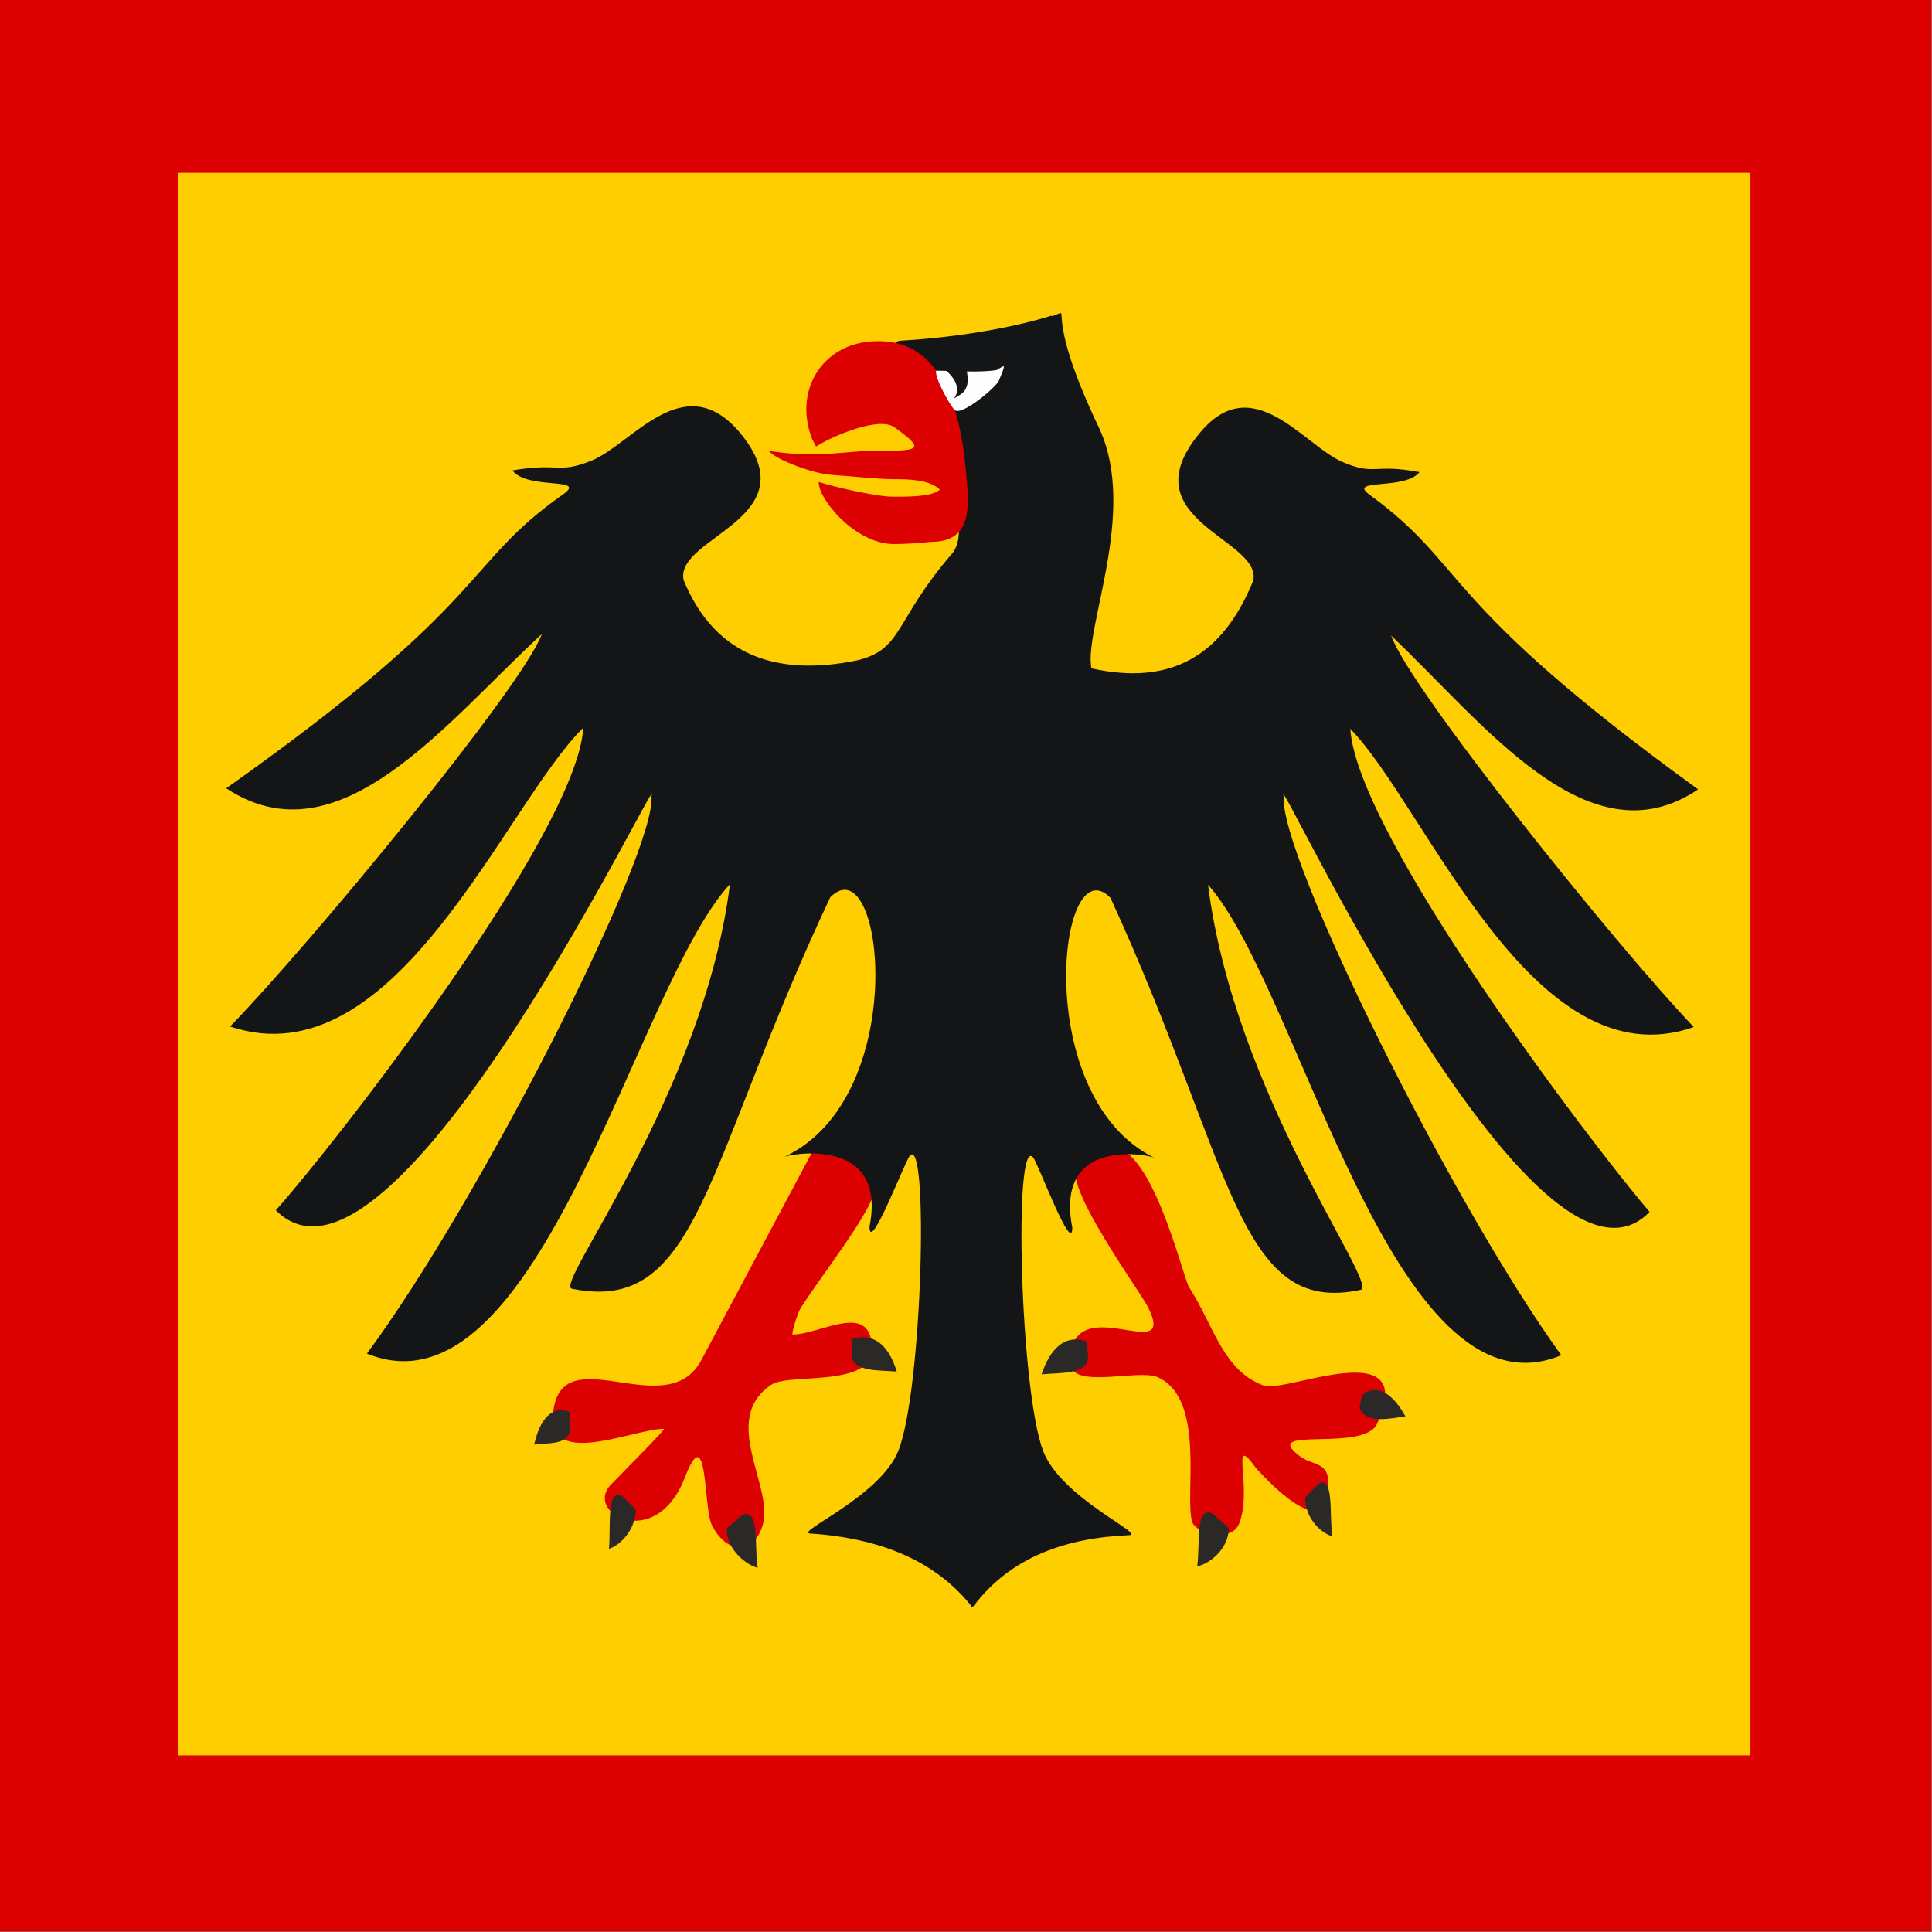 <?xml version="1.0" encoding="iso-8859-1"?>
<!DOCTYPE svg PUBLIC "-//W3C//DTD SVG 1.0//EN" "http://www.w3.org/TR/2001/REC-SVG-20010904/DTD/svg10.dtd">
<!-- Creator: CorelDRAW -->
<svg xmlns="http://www.w3.org/2000/svg" xmlns:odm="http://product.corel.com/CGS/11/cddns/" xml:space="preserve" width="3543px" height="3543px" style="shape-rendering:geometricPrecision; text-rendering:geometricPrecision; image-rendering:optimizeQuality; fill-rule:evenodd"
     viewBox="0 0 3544 3544">
 <rect x="0" y="0" width="3544" height="3544" fill="#808080" stroke="none"/>
 <defs>
  <style type="text/css">
   <![CDATA[
    .str0 {stroke:#363D42;stroke-width:244}
    .fill0 {fill:none}
    .fill4 {fill:#131516}
    .fill3 {fill:#2B2828}
    .fill1 {fill:#DD0000}
    .fill2 {fill:#FFCE00}
    .fill5 {fill:#FEFEFE}
   ]]>
  </style>
 </defs>
 <g id="Ebene 1">
  <g>

   <path class="fill0 str0" d="M1670 895l90 -47 -127 -83"/>
   <rect class="fill1" x="0" y="0" width="3543" height="3543"/>
   <rect class="fill2" x="326" y="317" width="2885" height="2903"/>
   <path class="fill1" d="M1499 2096l-212 398c-61,117 -243,-33 -270,83 -28,125 143,44 201,44 4,0 -73,77 -96,101 -54,52 80,127 134,-11 43,-112 34,56 50,87 28,55 79,54 94,-4 17,-71 -79,-191 15,-254 36,-24 215,12 181,-90 -17,-52 -97,-2 -142,-2 -3,0 9,-40 15,-49 36,-56 96,-132 125,-188 83,-169 -18,-138 -95,-115l0 0 0 0 0 0z"/>
   <path class="fill1" d="M1995 2137c95,-135 172,199 186,224 45,69 62,154 138,181 41,13 284,-98 207,70 -25,53 -217,2 -142,59 23,18 53,9 53,51 0,120 -122,-17 -133,-29 -50,-69 -5,36 -31,102 -14,35 -79,18 -86,-3 -15,-47 26,-227 -64,-266 -38,-15 -160,24 -160,-27 0,-141 199,12 143,-101 -16,-32 -195,-276 -111,-262l0 0 0 0 0 1z"/>
   <path class="fill3" d="M1911 2521c31,-3 85,1 85,-32 0,0 -2,-29 -4,-29 -49,-15 -71,31 -81,60l0 0 0 1z"/>
   <path class="fill3" d="M1645 2516c-29,-3 -83,2 -83,-32 0,0 2,-28 2,-28 50,-15 72,30 81,60l0 0 0 0 0 0z"/>
   <path class="fill3" d="M2578 2598c-22,3 -75,16 -84,-16 0,0 4,-23 6,-24 34,-25 63,13 78,40l0 0 0 0z"/>
   <path class="fill3" d="M980 2650c23,-4 66,3 66,-32 0,0 0,-28 -1,-28 -41,-15 -58,29 -65,59l0 0 0 1z"/>
   <path class="fill3" d="M2444 2818c-18,-4 -50,-31 -50,-71 0,0 24,-25 24,-25 30,-18 20,59 26,96l0 0 0 0z"/>
   <path class="fill3" d="M1117 2841c16,-4 49,-31 49,-72 0,0 -24,-24 -24,-24 -31,-18 -21,61 -25,96l0 0 0 0z"/>
   <path class="fill3" d="M2196 2873c20,-3 58,-30 58,-70 0,0 -27,-24 -29,-26 -34,-18 -23,60 -29,96l0 0z"/>
   <path class="fill3" d="M1390 2876c-20,-5 -57,-32 -57,-72 0,0 27,-24 27,-24 35,-18 23,60 30,96l0 0z"/>
   <path class="fill4" d="M1930 580c42,-14 -22,-21 87,207 70,153 -29,366 -15,439 144,32 240,-21 297,-161 16,-77 -231,-111 -98,-271 98,-118 191,24 263,54 59,25 55,2 140,18 -27,34 -135,11 -91,42 182,133 122,192 602,540 -201,136 -392,-120 -563,-282 33,96 411,567 555,718 -296,104 -491,-405 -630,-547 12,195 447,768 549,886 -209,217 -698,-843 -671,-762 -10,106 309,749 509,1025 -309,129 -480,-675 -648,-863 48,384 315,735 280,743 -226,49 -233,-227 -459,-719 -96,-99 -147,366 81,477 -10,-6 -184,-40 -151,128 0,52 -63,-119 -72,-129 -36,-41 -24,430 19,540 34,85 186,151 158,153 -117,5 -218,40 -286,130l0 0 0 0 -5 3 0 -4c-62,-77 -158,-123 -295,-132 -29,-2 129,-68 162,-152 44,-111 56,-581 21,-541 -9,10 -74,182 -74,130 33,-167 -146,-133 -156,-128 234,-110 182,-575 84,-476 -232,492 -240,766 -474,718 -34,-7 242,-358 290,-742 -173,186 -350,990 -666,861 205,-276 532,-920 522,-1023 28,-81 -474,978 -689,760 105,-117 552,-690 564,-885 -144,141 -344,650 -648,548 149,-153 537,-624 572,-720 -177,163 -372,420 -579,283 493,-349 431,-408 619,-540 43,-31 -67,-7 -94,-43 86,-15 83,7 145,-18 74,-30 168,-171 270,-54 136,160 -118,193 -101,273 57,139 171,178 320,147 83,-21 66,-72 172,-195 68,-78 -157,-389 -94,-391 87,-5 193,-20 277,-46l0 0 0 0 1 1z"/>
   <path class="fill1" d="M1490 806c-38,-96 27,-192 141,-179 111,14 135,157 142,251 6,63 5,116 -66,116 -18,2 -45,4 -67,4 -72,0 -140,-84 -138,-114 22,8 106,27 133,27 17,0 75,2 89,-13 -20,-19 -60,-19 -86,-19 -27,0 -82,-6 -114,-8 -31,-2 -100,-27 -114,-44 0,0 54,9 92,6 31,0 67,-6 100,-6 83,0 99,0 39,-43 -28,-21 -114,16 -144,35l-7 -13 0 0z"/>
   <path class="fill5" d="M1717 680c34,0 77,4 110,-1 2,0 11,-7 14,-7 3,0 -9,26 -9,27 -9,15 -69,65 -81,53 -10,-11 -36,-58 -34,-72l0 0 0 0 0 0z"/>
   <path class="fill4" d="M1731 676c53,43 0,66 27,50 26,-13 15,-43 14,-54l-41 4z"/>
  </g>

 </g>
</svg>
